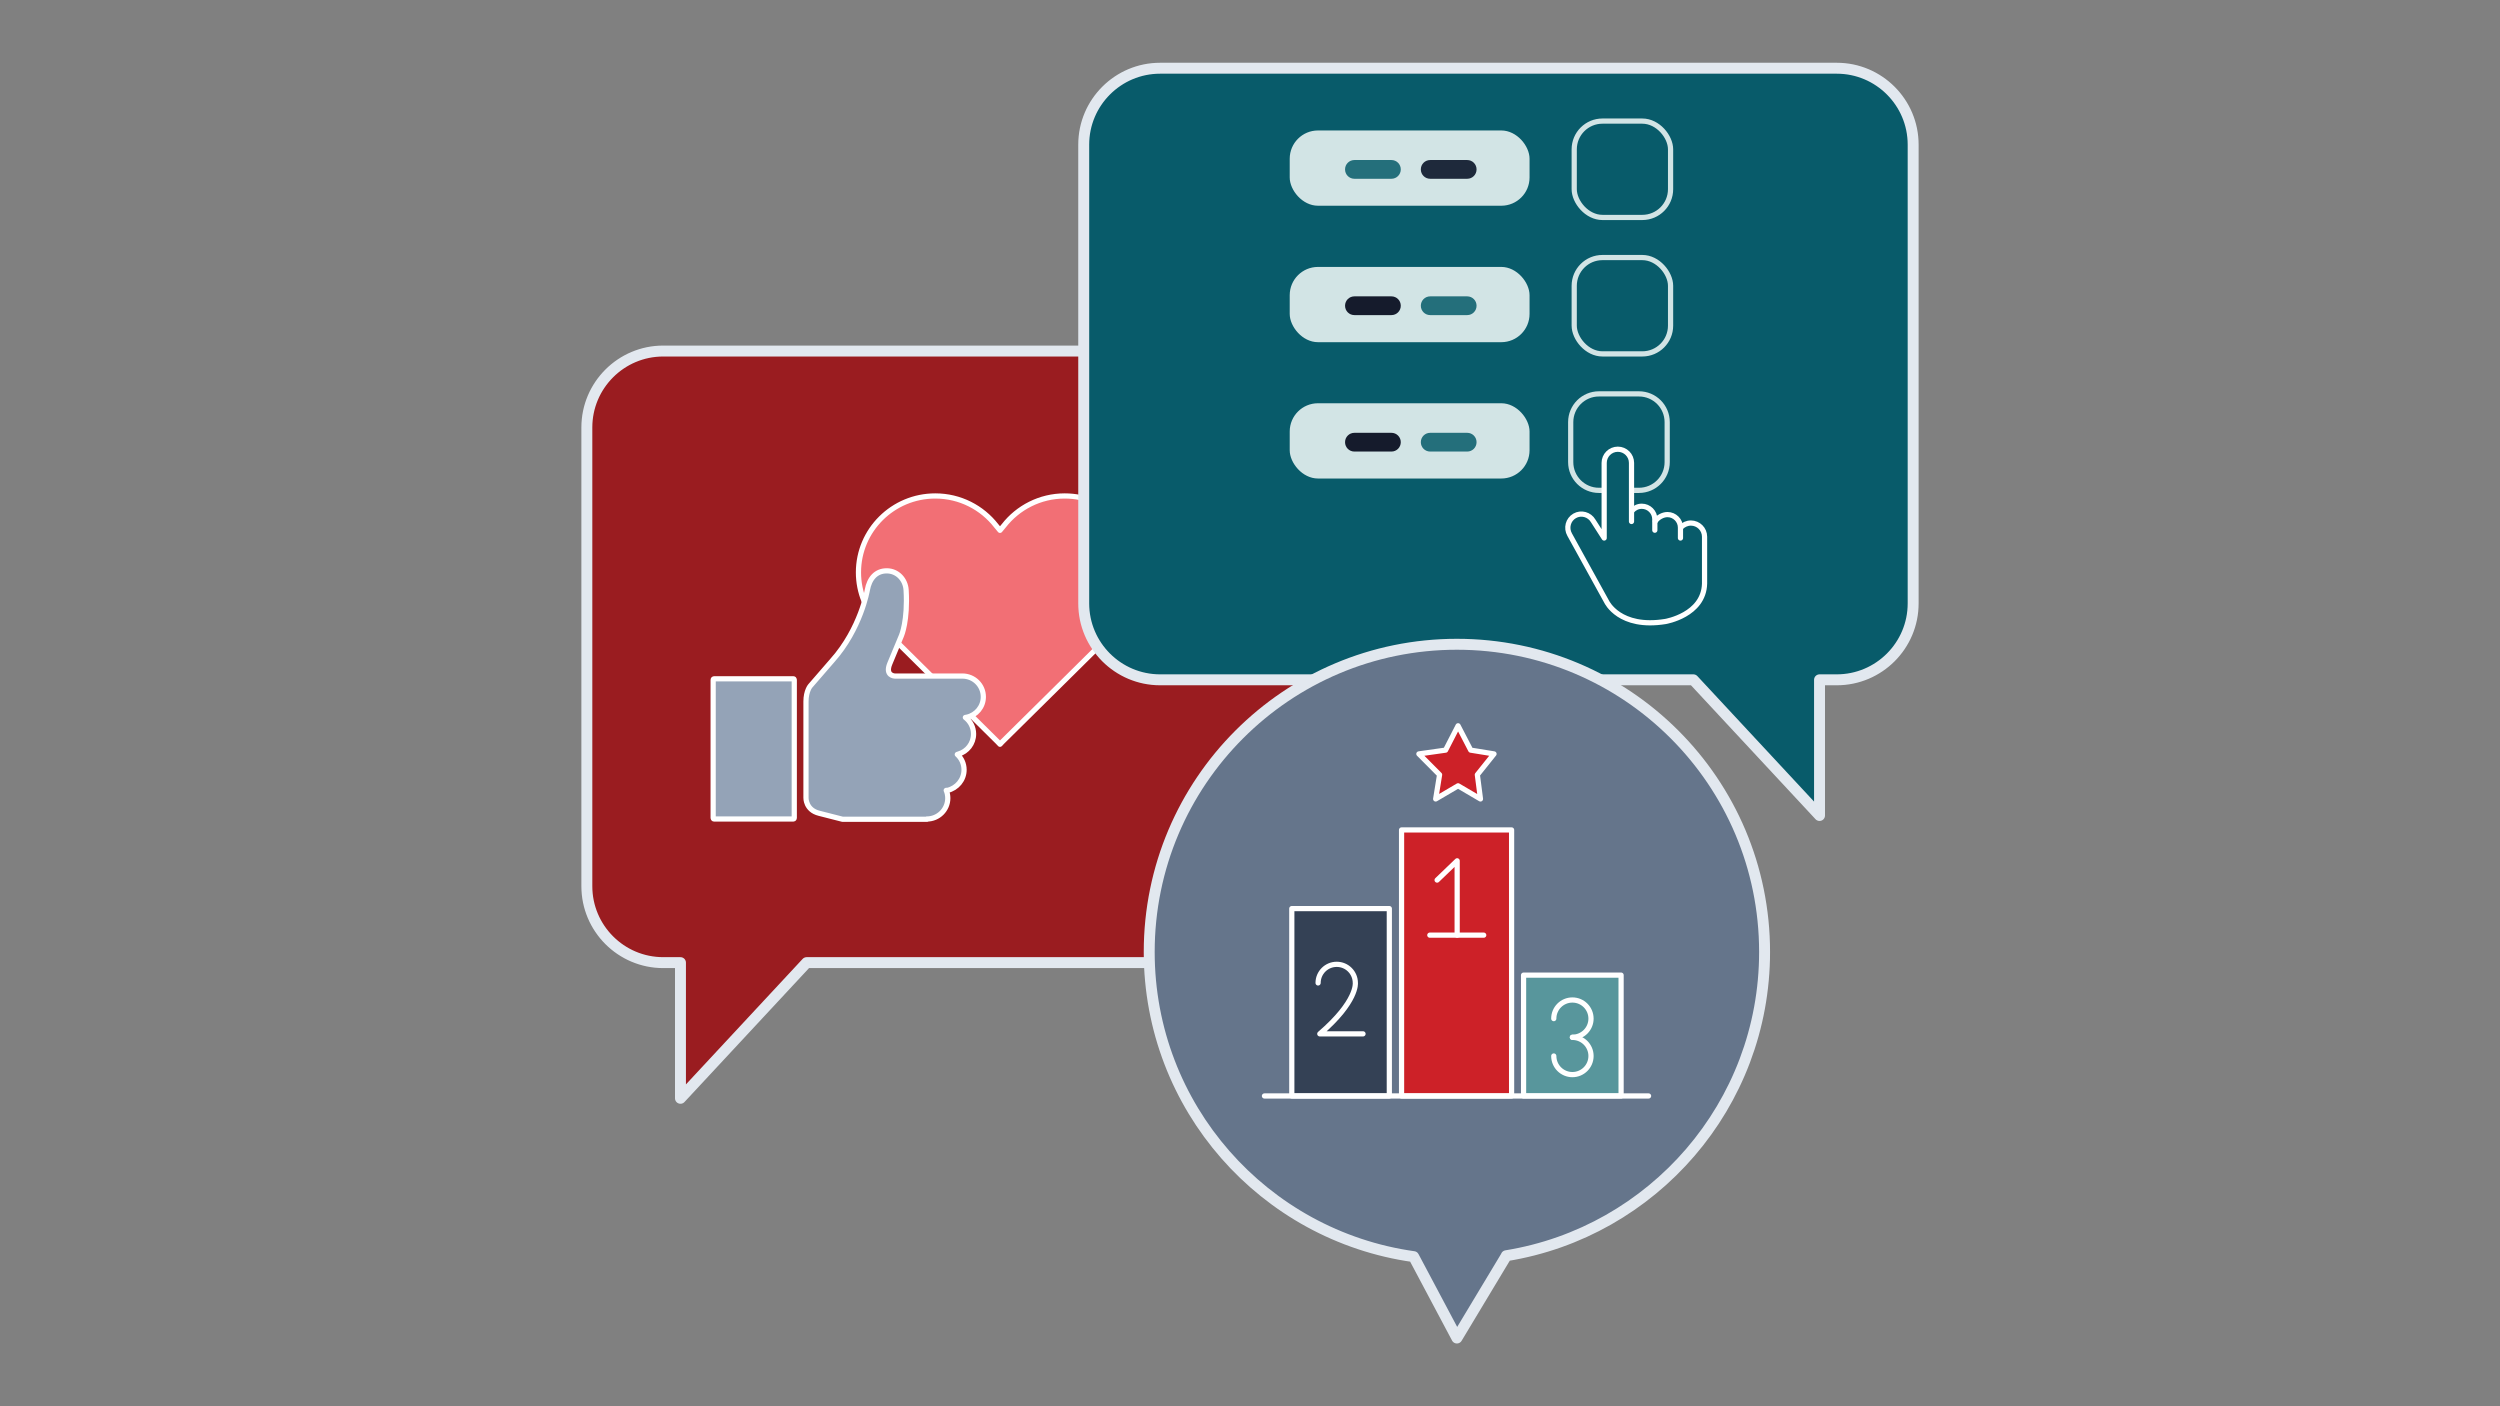 <?xml version="1.0" encoding="UTF-8"?><svg id="Layer_1" xmlns="http://www.w3.org/2000/svg" xmlns:xlink="http://www.w3.org/1999/xlink" viewBox="0 0 192 108"><rect x="0" y="0" width="192" height="108" fill="#808080" stroke="none"/><defs><style>.cls-1,.cls-2,.cls-3,.cls-4{fill:none;}.cls-5{clip-path:url(#clippath);}.cls-2{stroke:#d2e4e5;}.cls-2,.cls-4{stroke-width:.4px;}.cls-6{fill:#f26f75;}.cls-7{fill:#65758b;}.cls-8{fill:#9a1c20;}.cls-9{fill:#d2e4e5;}.cls-10{fill:#cd2128;}.cls-11{fill:#246f7b;}.cls-12{fill:#1e293b;}.cls-13{fill:#085b6a;}.cls-14{fill:#151b2c;}.cls-15{fill:#94a3b7;}.cls-16{fill:#58969c;}.cls-17{fill:#344155;}.cls-18{clip-path:url(#clippath-1);}.cls-3{stroke:#e2e8ef;stroke-width:.84px;}.cls-3,.cls-4{stroke-linecap:round;stroke-linejoin:round;}.cls-4{stroke:#fff;}</style><clipPath id="clippath"><rect class="cls-1" x="44.63" y="4.8" width="102.74" height="98.4"/></clipPath><clipPath id="clippath-1"><rect class="cls-1" x="44.63" y="4.8" width="102.74" height="98.4"/></clipPath></defs><g class="cls-5"><path class="cls-8" d="m50.94,73.93c-3.24,0-5.87-2.63-5.87-5.87v-35.23c0-3.24,2.63-5.87,5.87-5.87h51.96c3.24,0,5.87,2.63,5.87,5.87v35.23c0,3.24-2.63,5.87-5.87,5.87h-40.95l-9.69,10.42v-10.42h-1.32Z"/><path class="cls-3" d="m50.94,73.93c-3.24,0-5.87-2.63-5.87-5.87v-35.23c0-3.24,2.63-5.87,5.87-5.87h51.96c3.24,0,5.87,2.63,5.87,5.87v35.23c0,3.24-2.63,5.87-5.87,5.87h-40.95l-9.69,10.42v-10.42h-1.32Z"/><path class="cls-6" d="m81.19,52.81l-4.22,4.17-.17.18-.17-.18-9.11-9.02c-.99-1.05-1.59-2.46-1.59-4,0-3.24,2.64-5.87,5.9-5.87,1.91,0,3.6.9,4.68,2.29l.29.35.29-.35c1.08-1.39,2.78-2.29,4.68-2.29,3.26,0,5.9,2.63,5.9,5.87,0,1.55-.6,2.95-1.59,4l-.66.66-4.23,4.19Z"/><path class="cls-4" d="m81.19,52.81l-4.22,4.17-.17.18-.17-.18-9.11-9.02c-.99-1.05-1.59-2.46-1.59-4,0-3.24,2.64-5.87,5.9-5.87,1.91,0,3.6.9,4.68,2.29l.29.35.29-.35c1.08-1.39,2.78-2.29,4.68-2.29,3.26,0,5.9,2.63,5.9,5.87,0,1.55-.6,2.95-1.59,4l-.66.66-4.23,4.19Z"/><rect class="cls-15" x="54.77" y="52.13" width="6.23" height="10.77" rx=".07" ry=".07"/><rect class="cls-4" x="54.77" y="52.13" width="6.23" height="10.77" rx=".07" ry=".07"/><path class="cls-15" d="m71.18,62.9c.89,0,1.61-.72,1.61-1.6,0-.21-.04-.42-.12-.6h.1c.72-.17,1.27-.81,1.27-1.58,0-.47-.2-.89-.52-1.18l.09-.03c.67-.19,1.16-.81,1.16-1.54,0-.52-.25-.98-.63-1.27l.12-.02c.72-.16,1.26-.8,1.26-1.56,0-.89-.72-1.6-1.61-1.6h-5.19s-.77-.02-.38-.96l.89-2.14s.5-1.15.36-3.5c-.05-.82-.67-1.48-1.49-1.48s-1.33.58-1.49,1.48c0,0-.5,2.96-2.69,5.41l-1.69,1.95s-.33.38-.33,1.19v7.41s-.03.92,1.01,1.18l1.8.46h6.49Z"/><path class="cls-4" d="m71.18,62.9c.89,0,1.61-.72,1.61-1.6,0-.21-.04-.42-.12-.6h.1c.72-.17,1.27-.81,1.27-1.58,0-.47-.2-.89-.52-1.18l.09-.03c.67-.19,1.16-.81,1.16-1.54,0-.52-.25-.98-.63-1.27l.12-.02c.72-.16,1.26-.8,1.26-1.56,0-.89-.72-1.6-1.61-1.6h-5.19s-.77-.02-.38-.96l.89-2.14s.5-1.15.36-3.5c-.05-.82-.67-1.48-1.49-1.48s-1.33.58-1.49,1.48c0,0-.5,2.96-2.69,5.41l-1.69,1.95s-.33.38-.33,1.19v7.41s-.03.92,1.01,1.18l1.8.46h6.49Z"/><path class="cls-13" d="m141.06,52.21c3.24,0,5.87-2.63,5.87-5.87V11.11c0-3.24-2.63-5.87-5.87-5.87h-51.96c-3.24,0-5.87,2.63-5.87,5.87v35.23c0,3.24,2.63,5.87,5.87,5.87h40.95l9.69,10.42v-10.42h1.32Z"/><path class="cls-3" d="m141.06,52.21c3.24,0,5.87-2.63,5.87-5.87V11.11c0-3.24-2.63-5.87-5.87-5.87h-51.96c-3.24,0-5.87,2.63-5.87,5.87v35.23c0,3.24,2.63,5.87,5.87,5.87h40.95l9.69,10.42v-10.42h1.32Z"/><path class="cls-7" d="m115.68,96.44c11.25-1.82,19.84-11.57,19.84-23.33,0-13.05-10.58-23.63-23.63-23.63s-23.63,10.58-23.63,23.63c0,11.93,8.83,21.79,20.31,23.4l3.32,6.25,3.8-6.32Z"/><path class="cls-3" d="m115.68,96.44c11.25-1.82,19.84-11.57,19.84-23.33,0-13.05-10.58-23.63-23.63-23.63s-23.63,10.58-23.63,23.63c0,11.93,8.83,21.79,20.31,23.4l3.32,6.25,3.8-6.32Z"/><rect class="cls-9" x="99.05" y="10.02" width="18.42" height="5.78" rx="2.17" ry="2.17"/><rect class="cls-9" x="99.05" y="20.5" width="18.42" height="5.78" rx="2.17" ry="2.17"/><rect class="cls-9" x="99.05" y="30.97" width="18.42" height="5.78" rx="2.17" ry="2.17"/><rect class="cls-2" x="120.9" y="9.3" width="7.4" height="7.4" rx="2.17" ry="2.17"/><rect class="cls-2" x="120.9" y="19.78" width="7.4" height="7.4" rx="2.17" ry="2.17"/><path class="cls-11" d="m106.86,13.73c.4,0,.72-.32.72-.72s-.32-.72-.72-.72h-2.84c-.4,0-.72.32-.72.72s.32.72.72.72h2.84Z"/><path class="cls-14" d="m106.86,24.2c.4,0,.72-.32.72-.72s-.32-.72-.72-.72h-2.84c-.4,0-.72.32-.72.72s.32.72.72.72h2.84Z"/><path class="cls-14" d="m106.86,34.68c.4,0,.72-.32.72-.72s-.32-.72-.72-.72h-2.84c-.4,0-.72.32-.72.72s.32.72.72.72h2.84Z"/><path class="cls-12" d="m112.68,13.73c.4,0,.72-.32.72-.72s-.32-.72-.72-.72h-2.84c-.4,0-.72.32-.72.72s.32.72.72.72h2.84Z"/><path class="cls-11" d="m112.68,24.2c.4,0,.72-.32.72-.72s-.32-.72-.72-.72h-2.84c-.4,0-.72.32-.72.72s.32.72.72.72h2.84Z"/><path class="cls-11" d="m112.68,34.68c.4,0,.72-.32.72-.72s-.32-.72-.72-.72h-2.84c-.4,0-.72.32-.72.72s.32.72.72.72h2.84Z"/><path class="cls-2" d="m125.34,37.66h.53c1.2,0,2.17-.97,2.17-2.17v-3.07c0-1.2-.97-2.17-2.17-2.17h-3.07c-1.2,0-2.17.97-2.17,2.17v3.07c0,1.2.97,2.17,2.17,2.17h.38"/><path class="cls-4" d="m127.09,40.72v-.84c0-.55-.45-1-1-1-.3,0-.56.13-.75.34"/><path class="cls-4" d="m129.06,41.32v-.8c0-.55-.45-1-1-1-.36,0-.76.23-.93.51"/><path class="cls-4" d="m125.3,40.05v-4.5c0-.58-.47-1.05-1.05-1.05s-1.05.47-1.05,1.05v5.77l-.84-1.31c-.29-.5-.93-.68-1.43-.39-.5.29-.67.93-.38,1.44l2.84,5.15s.98,2.1,4.52,1.52c0,0,2.93-.49,3-2.9v-3.61c0-.58-.47-1.05-1.05-1.05-.3,0-.57.13-.77.33"/></g><rect class="cls-16" x="117.01" y="74.89" width="7.49" height="9.28"/><rect class="cls-4" x="117.01" y="74.89" width="7.49" height="9.28"/><rect class="cls-17" x="99.21" y="69.78" width="7.49" height="14.39"/><rect class="cls-4" x="99.21" y="69.78" width="7.49" height="14.39"/><rect class="cls-10" x="107.64" y="63.74" width="8.45" height="20.43"/><rect class="cls-4" x="107.64" y="63.74" width="8.45" height="20.43"/><line class="cls-4" x1="97.11" y1="84.17" x2="126.61" y2="84.17"/><polygon class="cls-10" points="111.02 57.61 111.98 55.74 112.95 57.61 114.74 57.9 113.46 59.5 113.7 61.36 111.98 60.35 110.26 61.36 110.56 59.5 108.97 57.9 111.02 57.61"/><polygon class="cls-4" points="111.02 57.61 111.98 55.74 112.95 57.61 114.74 57.9 113.46 59.5 113.7 61.36 111.98 60.35 110.26 61.36 110.56 59.5 108.97 57.9 111.02 57.61"/><g class="cls-18"><path class="cls-4" d="m119.33,81.1c0,.79.64,1.43,1.43,1.43s1.43-.64,1.43-1.43-.64-1.43-1.43-1.43"/><path class="cls-4" d="m120.76,79.66c.79,0,1.43-.64,1.43-1.43s-.64-1.43-1.43-1.43-1.43.64-1.43,1.43"/><path class="cls-4" d="m104.68,79.4h-3.32c2.91-2.5,2.73-3.91,2.73-3.91,0-.79-.64-1.43-1.43-1.43s-1.43.64-1.43,1.43"/></g><polyline class="cls-4" points="110.37 67.59 111.91 66.11 111.91 71.82"/><line class="cls-4" x1="109.81" y1="71.82" x2="113.95" y2="71.82"/></svg>